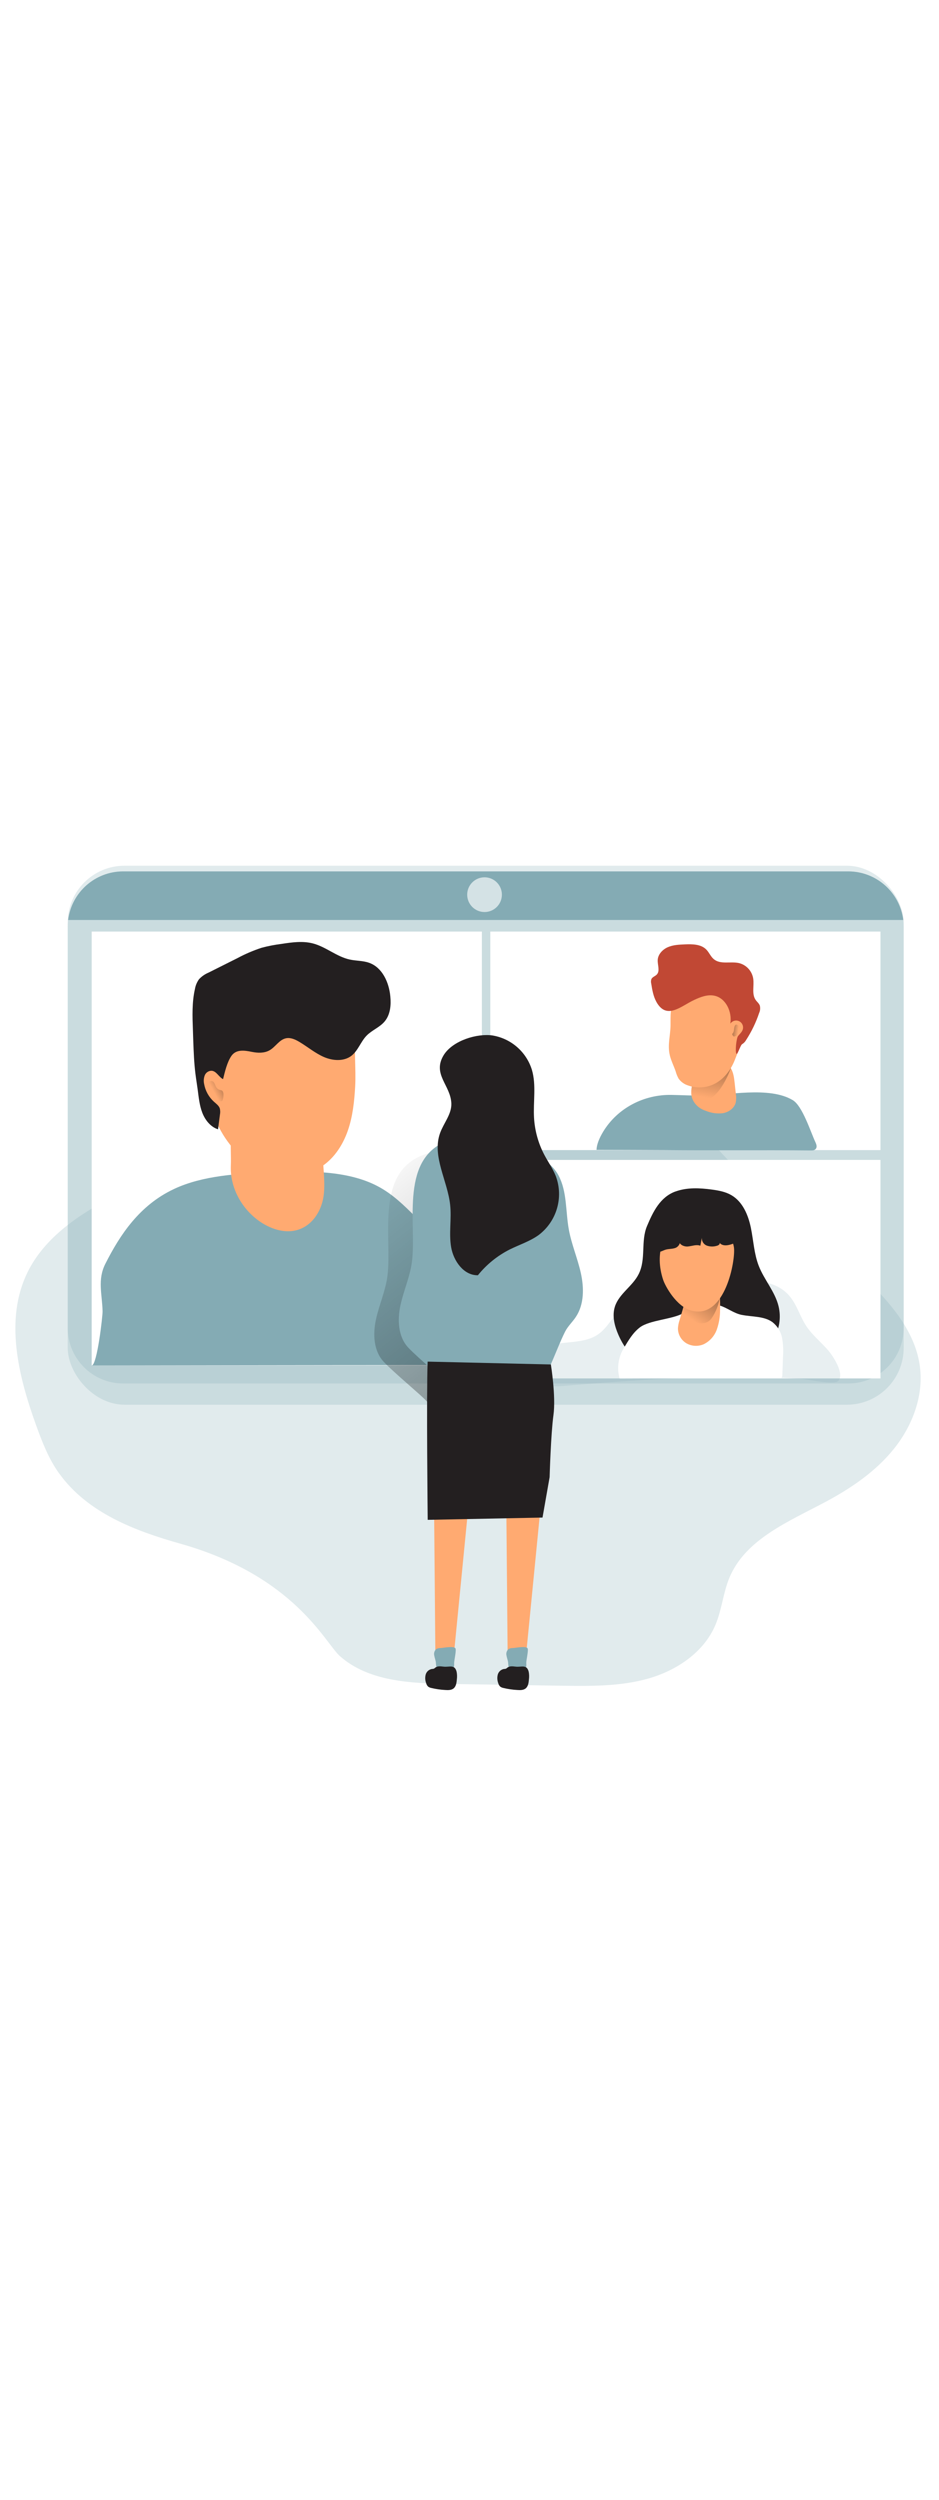 <svg id="_0170_group_video_call" xmlns="http://www.w3.org/2000/svg" xmlns:xlink="http://www.w3.org/1999/xlink" viewBox="0 0 500 500" data-imageid="video-call-94" imageName="Video Call" class="illustrations_image" style="width: 188px;"><defs><style>.cls-1_video-call-94{fill:url(#linear-gradient);}.cls-1_video-call-94,.cls-2_video-call-94,.cls-3_video-call-94,.cls-4_video-call-94,.cls-5_video-call-94,.cls-6_video-call-94,.cls-7_video-call-94,.cls-8_video-call-94,.cls-9_video-call-94,.cls-10_video-call-94,.cls-11_video-call-94,.cls-12_video-call-94,.cls-13_video-call-94,.cls-14_video-call-94{stroke-width:0px;}.cls-2_video-call-94{opacity:.18;}.cls-2_video-call-94,.cls-3_video-call-94,.cls-4_video-call-94,.cls-9_video-call-94{isolation:isolate;}.cls-2_video-call-94,.cls-9_video-call-94,.cls-14_video-call-94{fill:#68e1fd;}.cls-3_video-call-94{fill:url(#linear-gradient-2-video-call-94);opacity:.5;}.cls-4_video-call-94{opacity:.65;}.cls-4_video-call-94,.cls-12_video-call-94{fill:#fff;}.cls-5_video-call-94{fill:url(#linear-gradient-4-video-call-94);}.cls-6_video-call-94{fill:url(#linear-gradient-3-video-call-94);}.cls-7_video-call-94{fill:url(#linear-gradient-5-video-call-94);}.cls-8_video-call-94{fill:url(#linear-gradient-6-video-call-94);}.cls-9_video-call-94{opacity:.24;}.cls-10_video-call-94{fill:#231f20;}.cls-11_video-call-94{fill:#c14834;}.cls-13_video-call-94{fill:#ffaa71;}</style><linearGradient id="linear-gradient-video-call-94" x1="-1126.86" y1="1519.5" x2="-1128.66" y2="1610.17" gradientTransform="translate(1276.01 1740.14) scale(1 -1)" gradientUnits="userSpaceOnUse"><stop offset="0" stop-color="#010101" stop-opacity="0"/><stop offset=".95" stop-color="#010101"/></linearGradient><linearGradient id="linear-gradient-2-video-call-94" x1="-1162.06" y1="1574.02" x2="-1152.37" y2="1579.36" xlink:href="#linear-gradient-video-call-94"/><linearGradient id="linear-gradient-3-video-call-94" x1="-899.34" y1="1570.96" x2="-888.52" y2="1629.69" xlink:href="#linear-gradient-video-call-94"/><linearGradient id="linear-gradient-4-video-call-94" x1="-882.85" y1="1606.65" x2="-893.42" y2="1607.88" xlink:href="#linear-gradient-video-call-94"/><linearGradient id="linear-gradient-5-video-call-94" x1="-907.5" y1="1452.88" x2="-874.02" y2="1498.99" xlink:href="#linear-gradient-video-call-94"/><linearGradient id="linear-gradient-6-video-call-94" x1="-1080.42" y1="1537.77" x2="-812.5" y2="1201.86" xlink:href="#linear-gradient-video-call-94"/></defs><path id="background_video-call-94" class="cls-9_video-call-94 targetColor" d="M31.34,368.65c-5.38-7.53-8.8-16.29-11.95-24.96-9.61-26.47-17.13-56.71-4.67-81.96,9.16-18.54,27.43-30.71,45.77-40.25,49.34-25.66,104.71-38.69,152.81-66.6,9.99-5.79,19.91-12.31,31.11-14.81,11.61-2.59,23.71-.68,35.37,1.68,17.47,3.54,34.71,8.1,51.64,13.68,8.24,2.72,16.52,5.74,23.57,10.81,9.09,6.55,15.52,16.05,22.64,24.69,24.53,29.7,58.43,50.06,85.92,77.04,12.5,12.3,24.19,26.94,26.32,44.36,1.93,15.39-4.02,31.06-13.69,43.2-9.67,12.14-22.79,21.08-36.47,28.39-19.6,10.47-42.64,19.8-51.26,40.29-3.41,8.15-4.07,17.17-7.51,25.26-6.11,14.44-20.44,24.09-35.51,28.43-15.07,4.34-31.01,4.07-46.69,3.88l-60.07-.96c-20.3-.32-42.5-1.34-57.69-14.8-7.9-6.99-23.99-42.59-84.98-59.8-23.88-6.74-49.49-16.3-64.64-37.57Z" style="fill: rgb(132, 171, 180);"/><g id="screen_video-call-94"><rect class="cls-9_video-call-94 targetColor" x="36.06" y="45.6" width="445.14" height="286.7" rx="30.24" ry="30.24" style="fill: rgb(132, 171, 180);"/><path class="cls-9_video-call-94 targetColor" d="M481.19,78.05v213.43c0,16.28-13.18,29.49-29.45,29.53H65.52c-16.28-.04-29.46-13.25-29.45-29.53V78.05c0-1.21.07-2.42.21-3.62,1.87-14.73,14.39-25.78,29.24-25.8h386.21c14.86.03,27.39,11.1,29.24,25.84.14,1.19.21,2.39.21,3.58Z" style="fill: rgb(132, 171, 180);"/><path class="cls-14_video-call-94 targetColor" d="M480.97,74.46H36.28c1.86-14.74,14.38-25.81,29.24-25.84h386.21c14.86.03,27.39,11.1,29.24,25.84Z" style="fill: rgb(132, 171, 180);"/><circle class="cls-4_video-call-94" cx="258.01" cy="61" r="9.24"/><rect class="cls-12_video-call-94" x="261.08" y="80.63" width="207.76" height="116.23"/><rect class="cls-12_video-call-94" x="48.82" y="80.63" width="207.76" height="230.77"/><path class="cls-14_video-call-94 targetColor" d="M92.7,217.53c15.38-7.19,34.12-8.2,52.05-8.89,19.34-.74,40.16-1.02,56.21,7.36,8.04,4.19,14.14,10.24,20.1,16.18,2.15,1.92,3.98,4.17,5.43,6.66,1.57,3.13,1.58,6.58,1.57,9.94l-.11,45.94c0,3,0,6.11-1.57,8.87-4.29,7.79,10.56,7.62-.35,7.62-48.8,0-177.16.23-177.16.23,2.83-.24,5.81-26.19,5.75-28.83-.21-9.16-2.86-16.88,1.57-25.45,7.66-15.1,18.05-31.01,36.51-39.62Z" style="fill: rgb(132, 171, 180);"/><rect class="cls-12_video-call-94" x="261.08" y="202.09" width="207.76" height="116.23"/><path class="cls-2_video-call-94 targetColor" d="M441.23,303.66c-3.83-4.52-8.61-8.24-11.88-13.17-3.48-5.26-5.09-11.72-9.32-16.42-6.43-7.22-17.31-8.54-26.88-7s-18.61,5.37-28.19,6.68c-11.74,1.6-25.12-.21-34.1,7.51-4.66,4.07-7.32,10.13-12.39,13.63-4.42,3.05-10.01,3.7-15.35,4.22s-10.92,1.1-15.41,4.07c-4.49,2.97-7.35,9.16-4.84,13.85,2.98,5.61,10.81,5.82,17.15,5.29,28.06-2.35,56.18-4.45,84.35-4.79,14.05-.16,28.12.1,42.14,1.02,3.36.21,17.78,3.41,19.87,1.09,3.45-3.84-2.85-13.25-5.15-15.97Z" style="fill: rgb(132, 171, 180);"/><path class="cls-13_video-call-94" d="M137,233.88c5.43,4.13,12.65,7.07,19.47,5.9,9.28-1.61,14.68-10.18,15.83-18.46,1.15-8.28-.75-16.77-.27-25.13.3-5.23,1.52-10.53.08-15.68-2.16-7.77-10.56-13.88-19.53-14.97-8.75-1.02-17.47,2.17-23.5,8.6-8.25,9.16-5.74,20.13-6.17,31.04-.41,10.57,4.71,21.5,14.09,28.69Z"/><path class="cls-1_video-call-94" d="M125.11,195.13s9.28,26.8,27.05,26.8,20.36-9.02,20.36-9.02l-.76-14.43-46.65-3.35Z"/><path class="cls-13_video-call-94" d="M189.12,163.05c-.45,7.9-1.28,15.85-3.86,23.33-2.58,7.47-7.04,14.5-13.58,18.94-9.16,6.22-21.52,6.64-31.71,2.33s-18.2-12.84-23.26-22.69c-5.19-9.8-8.4-20.52-9.46-31.56-.69-8.24.64-17.31,4.46-24.6,4.07-7.82,11.96-13.14,20.36-15.79,8.4-2.65,17.38-2.89,26.19-2.66,7.13.19,14.55.75,20.93,4.01,7.34,3.74,11.72,10.54,10.5,18.65-1.45,9.76-.02,20.19-.57,30.05Z"/><path class="cls-10_video-call-94" d="M118.78,159.14c-2.28-1.15-3.5-4.25-6.05-4.48-1.61-.03-3.07.93-3.69,2.41-.57,1.47-.69,3.07-.35,4.61.65,3.67,2.51,7.02,5.28,9.5,1.16,1.02,2.54,2.04,3.05,3.45.28,1.08.32,2.22.1,3.32l-1.02,7.87c-3.99-1.28-6.87-4.92-8.38-8.83s-1.9-8.15-2.46-12.32c-.38-2.81-.85-5.62-1.2-8.44-.71-5.71-.93-11.48-1.14-17.25l-.2-5.97c-.27-7.32-.54-14.74,1.09-21.88.32-1.86,1.07-3.63,2.17-5.16,1.42-1.51,3.13-2.7,5.04-3.5l15.34-7.68c4.15-2.23,8.5-4.09,12.98-5.56,3.46-.92,6.98-1.6,10.53-2.04,5.55-.85,11.28-1.67,16.73-.26,6.94,1.79,12.65,7.06,19.65,8.58,3.44.74,7.13.56,10.39,1.76,6.97,2.51,10.52,10.45,11.2,17.83.47,4.67,0,9.78-3.05,13.37-2.62,3.12-6.73,4.59-9.57,7.5-3.17,3.25-4.55,8.04-8.15,10.78-4.07,3.05-9.93,2.63-14.62.59-4.69-2.04-8.65-5.42-13.05-8.03-2.16-1.29-4.65-2.44-7.13-1.92-3.55.74-5.54,4.55-8.68,6.36-2.81,1.62-6.28,1.51-9.46.87-3.79-.77-8.25-1.52-10.83,2.04-2.34,3.29-3.57,8.6-4.52,12.47Z"/><path class="cls-3_video-call-94" d="M114.94,162.99c-.32-.62-.5-1.3-.87-1.89-.33-.63-.99-1.03-1.71-1.02-.71.15-1.25.74-1.33,1.46-.1.68-.03,1.38.19,2.04.39,1.36.91,2.69,1.55,3.95.39.84.95,1.6,1.65,2.21.82.58,1.75.96,2.74,1.11.36.13.75.09,1.08-.09.19-.18.31-.41.37-.66.35-1.2.78-3.7-.2-4.73-.46-.47-1.12-.39-1.69-.61-.79-.34-1.43-.96-1.77-1.75Z"/><path class="cls-14_video-call-94 targetColor" d="M321.14,187.13c7.65-12.65,21.79-19.94,36.56-19.62,5.09.1,10.23.39,15.27.37,14.6-.07,36.57-5.09,49.13,2.4,5.2,3.05,9.55,16.97,12.13,22.46.52,1.1.94,2.49.18,3.44s-1.87.89-2.92.88c-25.86-.27-51.67.07-77.53-.2-5.84-.06-36.32-.13-36.32-.13.08-2.82,1.45-6.19,3.5-9.59Z" style="fill: rgb(132, 171, 180);"/><path class="cls-13_video-call-94" d="M372,173.99c1.19.91,2.54,1.6,3.97,2.04,2.86,1.17,5.98,1.58,9.05,1.19,3.05-.55,5.94-2.62,6.73-5.59.31-1.55.33-3.14.07-4.7l-.61-5.61c-.3-2.76-.63-5.61-2.04-7.98-2.56-3.98-7.59-5.59-11.98-3.83-2.8,1.36-5,3.69-6.21,6.56-2.93,6.22-5.16,12.86,1.02,17.93Z"/><path class="cls-6_video-call-94" d="M389.16,153.32s-5.93,17-14.43,17-6.31-8.25-6.31-8.25l20.74-8.76Z"/><path class="cls-13_video-call-94" d="M356.67,146.49c.72,2.94,2.14,5.67,3.12,8.54.36,1.34.88,2.63,1.56,3.84,1.23,1.71,2.99,2.98,5,3.6,4.3,1.55,9.04,1.4,13.24-.42,5.71-2.49,9.77-7.9,11.92-13.76,2.15-5.85,5.87-11.72,6.04-17.95.07-2.68-3.21-5.92-4.14-8.42-1.02-2.73-3.05-4.93-5.15-6.98-1.77-1.91-3.83-3.52-6.11-4.78-5.61-2.77-12.53-1.19-17.84,2.12-1.79,1.05-3.36,2.43-4.63,4.07-3.05,4.18-2.58,9.23-2.63,14.1-.04,5.45-1.73,10.51-.37,16.03Z"/><path class="cls-11_video-call-94" d="M349.51,118.01c-1.65-2.96-2.21-6.38-2.75-9.73-.22-.8-.17-1.66.12-2.43.56-1.11,1.98-1.46,2.84-2.36,1.82-1.91.39-5.02.49-7.67.12-3.05,2.57-5.65,5.38-6.88,2.81-1.23,5.97-1.37,9.03-1.5,4.07-.17,8.6-.14,11.45,2.73,1.56,1.57,2.36,3.79,4.07,5.18,3.54,2.92,8.9,1.02,13.37,2.04,3.91.98,6.87,4.17,7.55,8.15.63,3.86-.92,8.27,1.33,11.47.71,1.02,1.77,1.81,2.2,2.98.33,1.32.21,2.71-.36,3.94-1.7,5.06-4.02,9.89-6.93,14.37-.5.91-1.23,1.68-2.12,2.22-.93.46-2.5,5.95-3.05,5.09-.8-1.11,0-8.34.87-9.42.87-1.08,1.98-2.04,2.44-3.28.7-1.92-.28-4.04-2.2-4.74-1.6-.59-3.4,0-4.35,1.42,1.02-6.22-2.33-13.55-8.48-14.85-3.63-.76-7.34.65-10.71,2.23-7.09,3.27-14.72,10.87-20.2,1.05Z"/><path class="cls-5_video-call-94" d="M391.31,130.7c.11-.28.33-.5.61-.61.33-.03.66.08.91.3.51.25.9.68,1.11,1.2.07.4.03.82-.12,1.2-.19.82-.51,1.6-.93,2.32-.44.74-1.19,1.24-2.04,1.37-.37,0-.96-.91-.95-1.24.01-.34.36-.55.53-.89.59-1.12.25-2.47.88-3.66Z"/><path class="cls-10_video-call-94" d="M359.72,218.88c6.11-2.22,12.86-1.9,19.34-1.02,3.63.49,7.34,1.17,10.5,3.05,5.94,3.51,8.87,10.51,10.26,17.26,1.39,6.75,1.69,13.79,4.18,20.22,2.89,7.44,8.61,13.68,10.53,21.38,3.1,12.52-4.54,25.17-17.05,28.27-1.89.47-3.84.7-5.79.68-4.96,0-9.8-1.64-14.76-1.62-10.26,0-20.07,7.02-30.12,4.95-8.25-1.7-14.13-9.16-17.49-16.84-2.09-4.79-3.49-10.18-1.87-15.18,2.22-6.79,9.41-10.77,12.61-17.17,4.07-8.02,1.02-17.53,4.49-25.65,3.15-7.47,6.92-15.36,15.16-18.35Z"/><path class="cls-12_video-call-94" d="M395.09,284.54c5.51,1.09,11.71.59,16.2,3.82,2.7,2.11,4.54,5.13,5.16,8.5.58,3.3.74,6.65.48,9.99l-.36,9.88c.04.36-.07.73-.3,1.02-.33.24-.73.34-1.13.3l-85.22.3c-1.52-5.43-.72-11.24,2.2-16.06,2.46-4.07,4.74-8.15,8.59-11.11,5.18-3.92,17.24-4.26,22.93-7.48,1.48-.83.14-2.04,1.8-2.45s.94-2.41,2.57-2.42c4.65,0,10.46-.6,14.97.63,4.27,1.22,7.55,4.19,12.11,5.1Z"/><path class="cls-13_video-call-94" d="M361.82,287.42c-.45,1.36-.73,2.77-.83,4.19-.03,3.29,1.69,6.34,4.51,8.02,2.84,1.62,6.29,1.8,9.28.47,3.24-1.61,5.72-4.41,6.92-7.82,1.18-3.38,1.76-6.94,1.72-10.52.13-4.77-.15-9.54-.83-14.25.22-1.61-.9-3.1-2.51-3.32-.21-.03-.42-.04-.63-.02-5.94-.49-11.2,1.99-13.64,7.72-.57,1.73-.97,3.52-1.17,5.34-.7,3.43-1.85,6.8-2.81,10.19Z"/><path class="cls-7_video-call-94" d="M363.91,280.19s-.51,4.38,1.47,6.01,9.78,5.42,13.56.09c2.35-3.48,3.88-7.44,4.47-11.6l-19.5,5.5Z"/><path class="cls-13_video-call-94" d="M353.1,265.82c1.02,3.19,7.02,14.46,15.32,16.51,17.85,4.43,23.27-27.01,22.4-33.6-.63-4.8-4.59-11.2-8.22-14.37-4.31-3.8-10.95-4.07-16.23-1.84-14.05,5.99-17.76,19.62-13.28,33.29Z"/><path class="cls-10_video-call-94" d="M347.32,248.29c.32,1.37,1.4,2.44,2.78,2.74,1.48.21,2.84-.73,4.27-1.18,1.71-.52,3.6-.32,5.28-.95,1.68-.63,3.05-2.74,2.04-4.17-.49,2.19,2.38,3.63,4.61,3.41s4.52-1.2,6.61-.4l.85-4.35c-.22,1.86.87,3.63,2.63,4.29,1.73.6,3.6.63,5.35.08.77-.19,1.74-.8,1.45-1.56,1.79,2.19,5.27,1.27,7.88.16.42-.13.77-.4,1.02-.76.17-.45.17-.94,0-1.38-1.12-4.22-2.27-8.5-4.53-12.22-2.26-3.72-5.81-6.92-10.11-7.68-2.49-.32-5.02-.19-7.46.4-6.5,1.02-12.41,4.34-16.66,9.36-3.14,3.38-7.3,9.44-5.99,14.21Z"/></g><path id="shadow_video-call-94" class="cls-8_video-call-94" d="M206.31,263.79c-1.02,7.91-4.39,15.27-6.11,23.11-1.72,7.84-1.29,16.82,4.14,22.6,5.44,5.78,21.14,18.77,22.57,20.69,2.87,3.84,36.05-2.41,45.34-1.49,5.14.52,10.18-16.94,15.62-27.72,1.47-2.89,3.93-5.09,5.73-7.83,4.44-6.68,4.38-15.48,2.63-23.34-1.75-7.86-4.99-15.33-6.41-23.25-1.74-9.63-.87-20.07-5.48-28.68-8.15-15.12-40.9-24.08-57.1-19.08-28.07,8.66-18.29,44.19-20.93,64.99Z"/><g id="character_video-call-94"><polygon class="cls-13_video-call-94" points="231.16 389.07 231.84 466.7 241.47 467.39 249.02 390.44 231.16 389.07"/><polygon class="cls-13_video-call-94" points="269.63 389.07 270.32 466.7 279.93 467.39 287.49 390.44 269.63 389.07"/><path class="cls-14_video-call-94 targetColor" d="M219.36,256.22c-1.02,7.91-4.39,15.27-6.11,23.11-1.72,7.84-1.29,16.81,4.14,22.6,5.44,5.79,21.14,18.77,22.57,20.69,2.87,3.84,36.05-2.41,45.33-1.49,5.15.52,10.18-16.94,15.63-27.72,1.47-2.89,3.93-5.09,5.73-7.83,4.44-6.68,4.38-15.48,2.63-23.34s-4.99-15.33-6.41-23.25c-1.74-9.64-.87-20.07-5.48-28.68-8.15-15.12-40.9-24.08-57.1-19.08-28.07,8.67-18.29,44.2-20.93,64.99Z" style="fill: rgb(132, 171, 180);"/><path class="cls-10_video-call-94" d="M262.59,135.95c9.75,1.74,17.71,8.77,20.64,18.22,2.4,8.15.65,16.96,1.13,25.45.4,6.95,2.29,13.74,5.55,19.89,1.99,3.74,4.46,7.22,6.03,11.14,4.26,11.35.53,24.15-9.16,31.43-4.62,3.31-10.18,5.09-15.27,7.6-6.6,3.32-12.41,8.01-17.04,13.76-7.5.15-12.99-7.55-14.25-14.96-1.26-7.4.3-15.03-.52-22.5-1.42-12.96-9.78-25.89-5.37-38.16,1.92-5.34,6.19-10.05,6.01-15.71-.32-9.77-10.34-15.52-4.07-25.78,4.79-7.74,17.94-11.76,26.34-10.39Z"/><path class="cls-10_video-call-94" d="M227.72,309.38l65.61,1.52s2.75,16.95,1.37,26.94-2.04,33-2.04,33l-3.78,21.49-61.14,1.21s-.71-66.6-.03-84.16Z"/><path class="cls-14_video-call-94 targetColor" d="M234.61,461.73c-.79-.03-1.58.15-2.28.53-.97.84-1.4,2.14-1.11,3.39.18,1.24.71,2.41.86,3.67.12,1.08,0,2.34.8,3.05.58.45,1.3.7,2.04.69,1.42.15,2.83.24,4.26.27.53.05,1.07-.03,1.57-.24,1.11-.6,1.12-2.15,1.08-3.4-.04-1.25,1.31-6.94.67-7.83-1.06-1.34-6.31-.2-7.88-.13Z" style="fill: rgb(132, 171, 180);"/><path class="cls-14_video-call-94 targetColor" d="M273.08,461.73c-.79-.03-1.57.15-2.27.53-.98.83-1.41,2.14-1.12,3.39.19,1.24.71,2.41.86,3.67.12,1.08,0,2.34.8,3.05.58.45,1.3.69,2.04.69,1.41.15,2.83.24,4.25.27.54.05,1.08-.03,1.58-.24,1.1-.6,1.12-2.15,1.02-3.4-.1-1.25,1.32-6.94.67-7.83-1-1.34-6.24-.2-7.82-.13Z" style="fill: rgb(132, 171, 180);"/><path class="cls-10_video-call-94" d="M236.08,471.62c-1.47-.19-3.12-.38-4.29.53-.23.22-.48.41-.75.56-.34.12-.71.17-1.07.16-1.58.27-2.87,1.43-3.3,2.97-.4,1.53-.31,3.15.26,4.62.17.67.53,1.28,1.02,1.77.49.37,1.06.62,1.67.73,2.43.59,4.91.95,7.41,1.09,1.55.11,3.26.14,4.47-.82,1.37-1.09,1.62-3.05,1.76-4.81.18-1.35.14-2.73-.12-4.07-1.06-4.2-3.99-2.29-7.07-2.74Z"/><path class="cls-10_video-call-94" d="M274.47,471.62c-1.47-.19-3.12-.38-4.29.53-.23.22-.48.41-.75.56-.34.12-.71.17-1.07.16-1.58.27-2.87,1.43-3.3,2.97-.4,1.53-.3,3.15.26,4.62.17.67.52,1.29,1.02,1.77.49.37,1.06.62,1.66.73,2.44.59,4.92.95,7.42,1.09,1.55.11,3.25.14,4.46-.82,1.37-1.09,1.62-3.05,1.76-4.81.18-1.35.14-2.73-.12-4.07-1.05-4.2-3.98-2.29-7.06-2.74Z"/></g></svg>